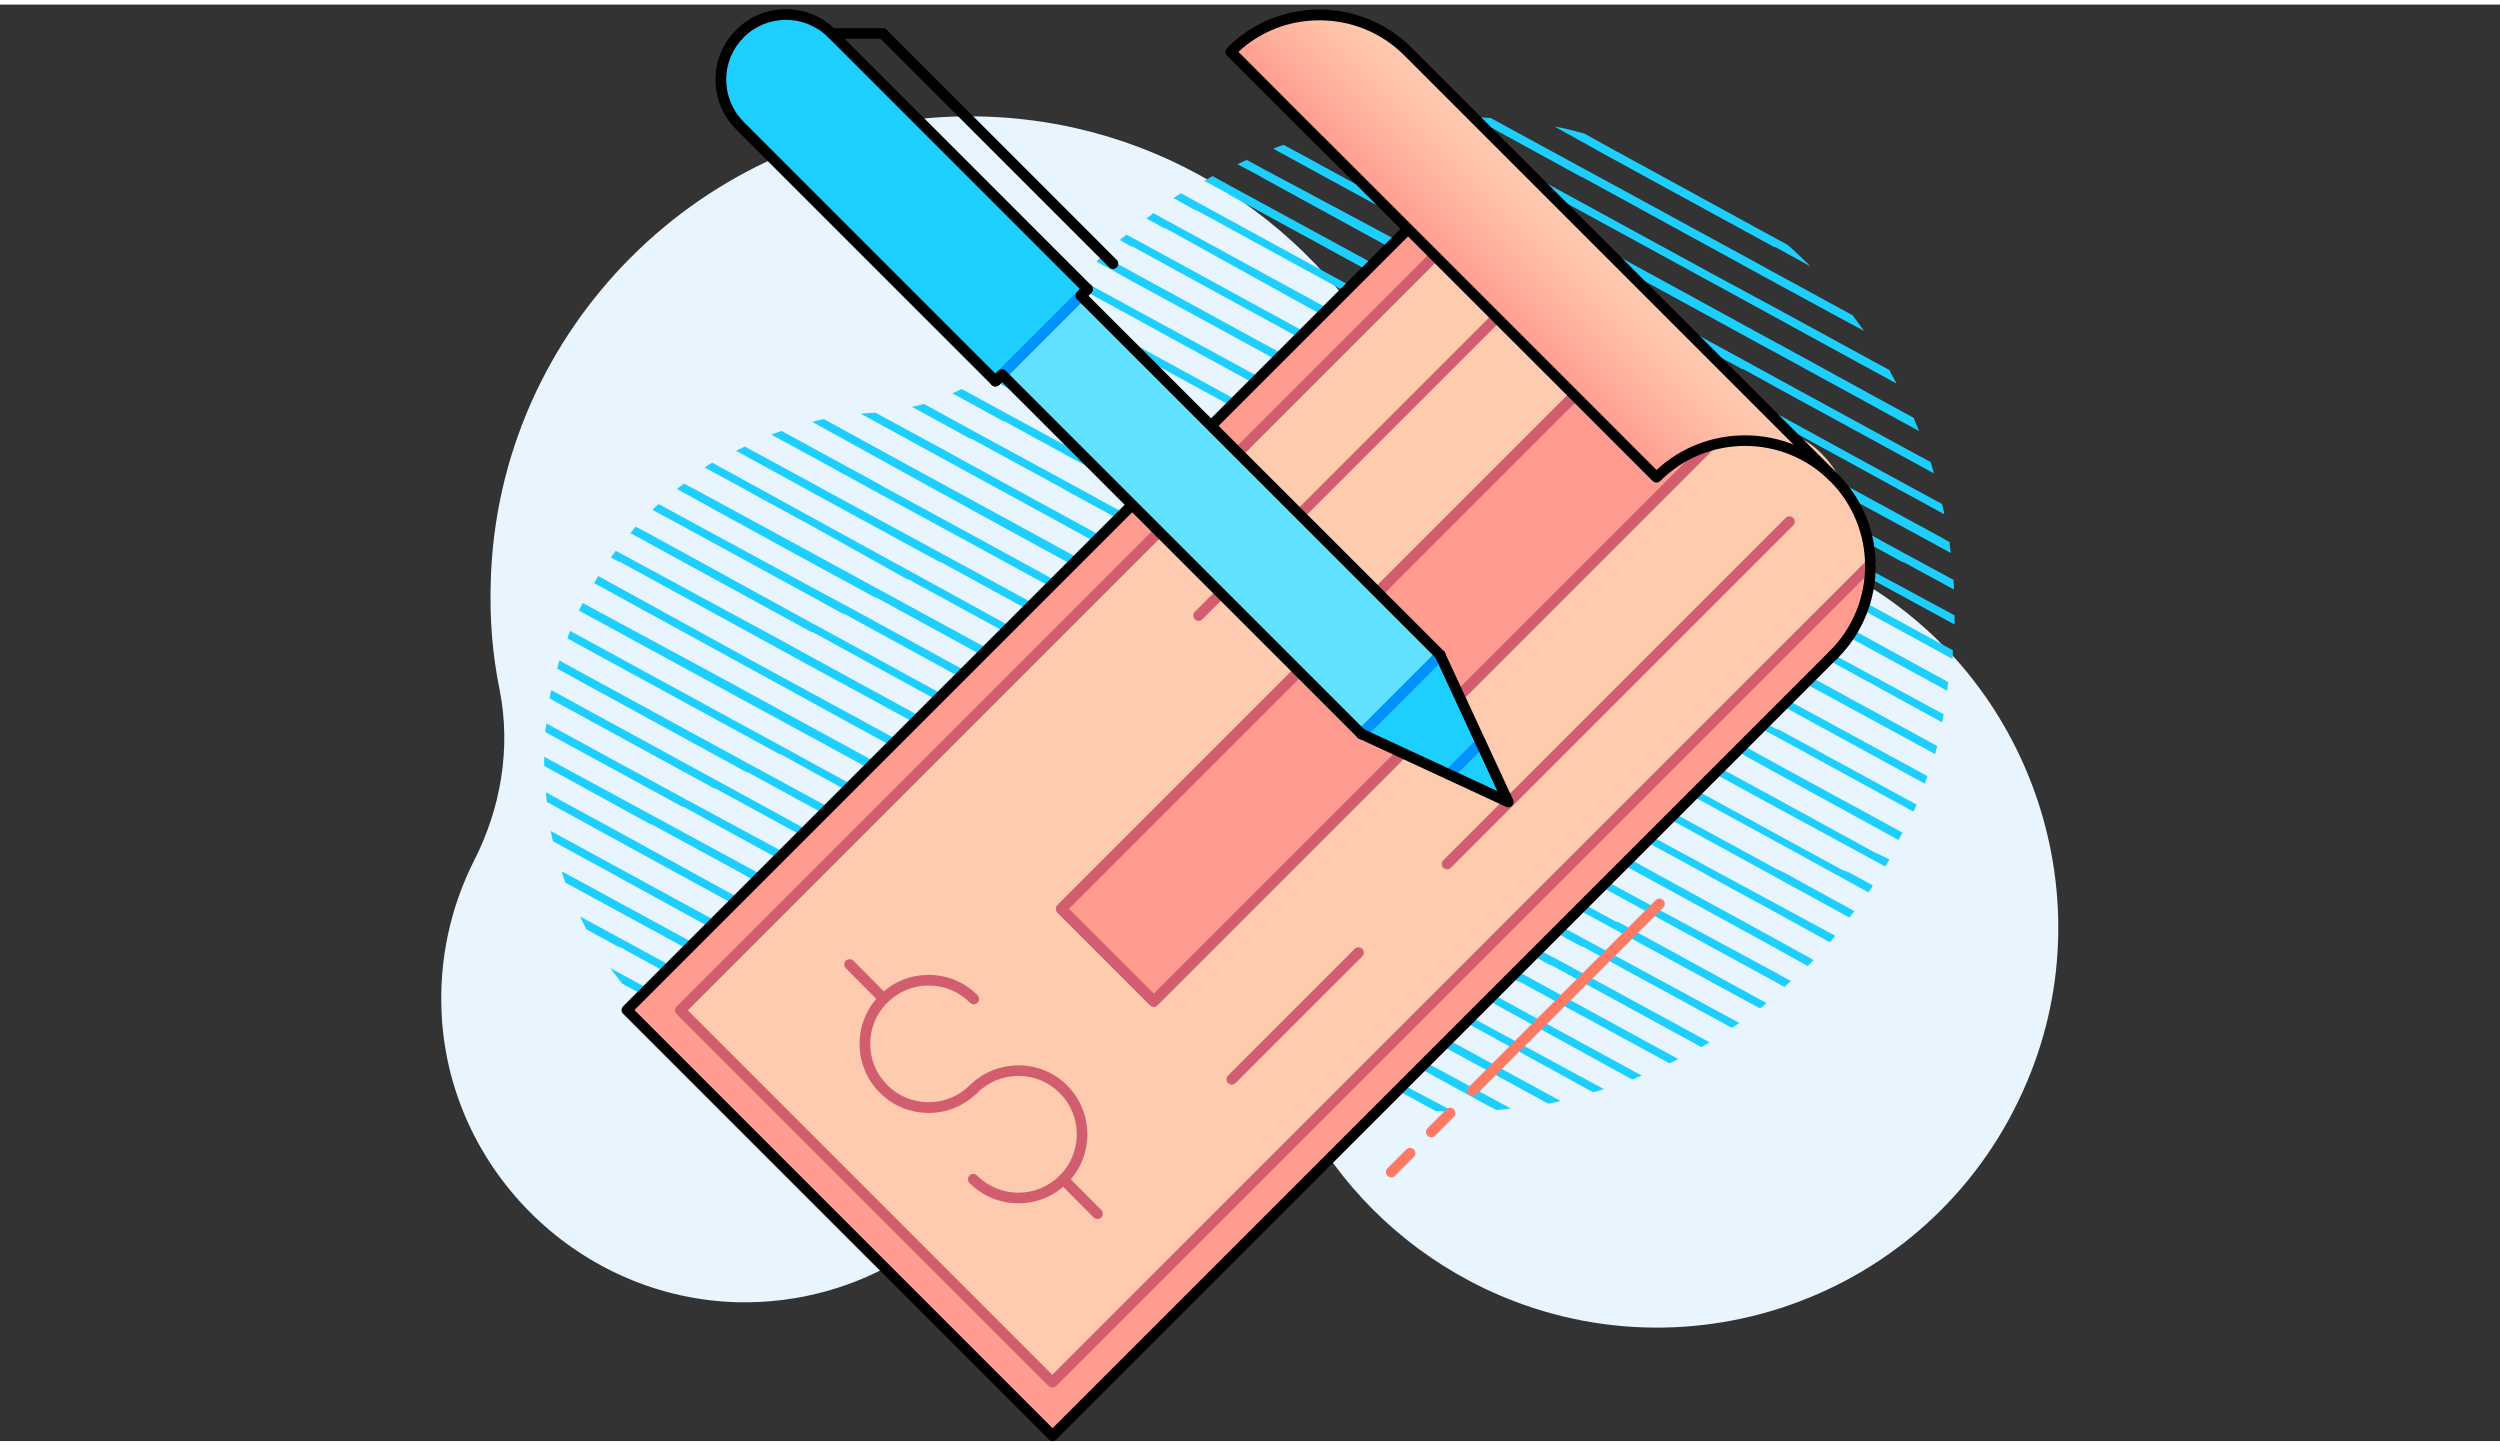 <svg width="543" height="314" viewBox="0 0 543 312" fill="none" xmlns="http://www.w3.org/2000/svg">
<rect x="0" y="0" width="543" height="312" fill="#333333" stroke="none"/>
<path d="M108.54 148.923C106.981 141.387 106.331 133.461 106.591 125.404C108.02 70.571 152.722 25.872 207.56 24.313C248.494 23.144 284.23 45.623 302.293 79.147C313.468 100.197 335.299 113.45 359.21 113.19C373.244 113.06 387.538 116.309 400.923 123.455C440.427 144.375 457.71 192.712 440.297 233.902C420.935 280.03 367.137 300.17 322.434 278.861C305.931 270.934 293.066 258.59 284.49 243.907C276.043 229.224 258.76 222.078 242.646 227.275C242.387 227.405 242.127 227.405 241.867 227.535C232.77 230.394 225.103 236.891 220.815 245.467C209.77 267.426 186.769 282.369 160.389 281.849C126.213 281.069 97.754 253.653 95.935 219.479C95.285 207.525 97.884 196.09 102.822 186.215C108.8 174.651 111.009 161.527 108.54 148.923Z" fill="#E8F4FE"/>
<path d="M406.992 184.046L385.683 172.367L372.144 165.009C372.026 165.009 372.026 165.009 371.908 164.892L316.34 134.525L315.869 134.291L281.491 115.487C281.374 115.487 281.374 115.487 281.256 115.37L261.948 104.858L260.535 104.041L246.172 96.216L225.687 85.003C225.57 85.003 225.57 85.003 225.452 84.886L215.563 79.514C214.974 79.864 214.503 80.214 213.914 80.565L224.745 86.522C224.863 86.522 224.863 86.522 224.981 86.522L246.172 98.084L258.299 104.742L280.667 116.889L315.633 136.277C315.751 136.277 315.751 136.277 315.869 136.277L316.104 136.394L336.589 147.606L371.437 166.644C371.555 166.644 371.555 166.644 371.673 166.644L385.8 174.352L409.464 187.2C409.817 186.733 410.053 186.149 410.406 185.682L406.992 184.046Z" fill="#1DCFFF"/>
<path d="M400.046 187.901L385.683 180.076L365.197 168.863C365.08 168.863 365.08 168.863 364.962 168.747L315.986 142L309.393 138.38L274.545 119.342C274.427 119.342 274.427 119.342 274.31 119.225L248.056 104.859L246.172 103.808L218.741 88.858C218.623 88.858 218.623 88.858 218.506 88.741L208.852 83.485C208.145 83.836 207.557 84.069 206.85 84.42L217.917 90.493C218.035 90.493 218.035 90.493 218.152 90.493L244.406 104.859L246.29 105.91L273.721 120.86C273.839 120.86 273.839 120.86 273.957 120.86L315.986 143.869L329.525 151.227L364.373 170.265C364.491 170.265 364.491 170.265 364.609 170.265L385.8 181.828L397.926 188.485L405.814 192.807C406.168 192.34 406.521 191.872 406.756 191.288L401.576 188.485L400.046 187.901Z" fill="#1DCFFF"/>
<path d="M385.918 157.417L385.683 157.301L365.198 146.088L330.349 127.05C330.232 127.05 330.232 127.05 330.114 126.934L315.986 119.225L289.968 104.976L274.663 96.567L246.408 81.149L239.815 77.529C239.697 77.529 239.697 77.529 239.58 77.412L226.158 70.054C225.805 70.521 225.334 70.988 224.981 71.455L238.991 79.047C239.109 79.047 239.109 79.047 239.226 79.047L246.408 83.018L286.436 104.859L294.795 109.414L316.104 121.094L329.643 128.452C329.761 128.452 329.761 128.452 329.879 128.452L385.447 158.819L385.918 159.053L415.586 175.287C415.822 174.82 416.057 174.236 416.292 173.769L386.271 157.417C386.036 157.417 385.918 157.417 385.918 157.417Z" fill="#1DCFFF"/>
<path d="M385.683 187.668L358.252 172.718C358.134 172.718 358.134 172.718 358.016 172.601L315.987 149.709L302.448 142.351L267.6 123.313C267.482 123.313 267.482 123.313 267.364 123.196L246.29 111.633L234.164 104.976L211.795 92.829L200.729 86.756C200.729 86.756 200.729 86.756 200.611 86.756C199.787 86.989 198.963 87.223 198.139 87.34C198.139 87.34 198.139 87.34 198.021 87.34L210.854 94.347C210.971 94.347 210.971 94.347 211.089 94.347L230.397 104.859L231.81 105.677L246.173 113.502L266.658 124.715C266.775 124.715 266.775 124.715 266.893 124.715L315.869 151.461L322.462 155.082L357.31 174.119C357.428 174.119 357.428 174.119 357.545 174.119L383.799 188.485L385.683 189.537L401.694 198.296C402.047 197.829 402.401 197.362 402.754 196.895L387.449 188.485L385.683 187.668Z" fill="#1DCFFF"/>
<path d="M406.992 123.196C406.874 123.196 406.874 123.196 406.757 123.079L385.683 111.516L373.557 104.859L351.188 92.712L316.34 73.674C316.222 73.674 316.222 73.674 316.104 73.558L315.869 73.441L295.384 62.228L260.536 43.191C260.418 43.191 260.418 43.191 260.3 43.074L256.533 40.971C255.944 41.322 255.356 41.672 254.885 42.023L259.712 44.709C259.829 44.709 259.829 44.709 259.947 44.709L315.516 75.076L315.987 75.31L350.482 94.464C350.599 94.464 350.599 94.464 350.717 94.464L370.025 104.976L371.438 105.793L385.801 113.619L406.286 124.831C406.404 124.831 406.404 124.831 406.521 124.831L424.534 134.642C424.534 133.941 424.534 133.357 424.534 132.657L406.992 123.196Z" fill="#1DCFFF"/>
<path d="M399.81 126.934L385.683 119.225L359.664 104.976L344.359 96.567L316.104 81.15L309.511 77.529C309.393 77.529 309.393 77.529 309.276 77.412L253.707 47.045C253.589 47.045 253.589 47.045 253.472 46.928L250.528 45.293C250.057 45.643 249.469 46.111 248.998 46.461L252.883 48.563C253.001 48.563 253.001 48.563 253.118 48.563L308.569 79.281C308.687 79.281 308.687 79.281 308.805 79.281L315.986 83.252L356.015 105.093L364.373 109.648L385.683 121.327L399.221 128.686C399.339 128.686 399.339 128.686 399.457 128.686L424.063 142.117C424.063 141.533 424.18 140.832 424.18 140.248L400.163 127.167C400.046 127.05 399.928 127.05 399.81 126.934Z" fill="#1DCFFF"/>
<path d="M392.864 130.788L385.683 126.934L345.654 105.093L337.295 100.538L315.986 88.858L302.447 81.5C302.33 81.5 302.33 81.5 302.212 81.383L246.643 51.016L246.172 50.782L244.642 49.965C244.171 50.315 243.7 50.782 243.229 51.133L245.701 52.534C245.819 52.534 245.819 52.534 245.937 52.534L246.172 52.651L266.657 63.864L301.505 82.901C301.623 82.901 301.623 82.901 301.741 82.901L315.869 90.61L341.887 104.859L357.192 113.268L385.447 128.685L392.04 132.306C392.158 132.306 392.158 132.306 392.275 132.306L422.885 149.008C423.003 148.424 423.121 147.723 423.121 147.139L392.864 130.554C392.982 130.788 392.982 130.788 392.864 130.788Z" fill="#1DCFFF"/>
<path d="M386.154 134.642L385.683 134.409L351.306 115.604C351.188 115.604 351.188 115.604 351.07 115.488L331.762 104.976L330.35 104.158L315.987 96.333L295.502 85.12C295.384 85.12 295.384 85.12 295.266 85.004L246.29 58.257L239.697 54.637L239.462 54.52C239.109 54.87 238.756 55.221 238.402 55.571C238.285 55.688 238.285 55.688 238.167 55.804L246.173 60.243L259.712 67.601L294.56 86.639C294.677 86.639 294.677 86.639 294.795 86.639L315.987 98.202L328.113 104.859L350.482 117.006L385.33 136.044C385.447 136.044 385.447 136.044 385.565 136.044L385.801 136.16L406.286 147.373L421.826 155.899C421.944 155.315 422.062 154.731 422.179 154.147L386.154 134.642Z" fill="#1DCFFF"/>
<path d="M350.481 33.613L385.329 52.651C385.447 52.651 385.447 52.651 385.565 52.651L385.8 52.767L393.217 56.855C391.569 55.22 390.039 53.702 388.273 52.184L386.153 51.016L385.683 50.782L351.305 31.978C351.188 31.978 351.188 31.978 351.07 31.861L344.124 28.007C342.005 27.423 339.768 26.839 337.649 26.488L350.481 33.613Z" fill="#1DCFFF"/>
<path d="M343.653 37.468L385.683 60.477L399.222 67.835L404.873 70.872C404.049 69.704 403.224 68.653 402.4 67.485L385.683 58.374L379.09 54.754L344.359 35.833C344.242 35.833 344.242 35.833 344.124 35.716L323.757 24.62C322.462 24.503 321.049 24.503 319.636 24.387L343.535 37.468C343.535 37.468 343.535 37.468 343.653 37.468Z" fill="#1DCFFF"/>
<path d="M336.471 41.205C336.589 41.205 336.589 41.205 336.707 41.205L385.683 67.951L392.275 71.572L411.936 82.317C411.465 81.383 410.877 80.449 410.406 79.397L385.8 65.966L372.144 58.608L337.295 39.57C337.178 39.57 337.178 39.57 337.06 39.453L315.986 27.89L309.393 24.27C308.334 24.27 307.274 24.386 306.097 24.503L315.869 29.876L336.471 41.205Z" fill="#1DCFFF"/>
<path d="M329.526 45.059C329.644 45.059 329.644 45.059 329.761 45.059L385.33 75.427L385.801 75.66L416.764 92.596C416.764 92.596 416.764 92.596 416.764 92.479C416.411 91.661 416.058 90.844 415.704 89.909C415.704 89.909 415.704 89.909 415.704 89.792L386.272 73.674C386.154 73.674 386.154 73.674 386.036 73.558L385.801 73.441L365.316 62.228L330.468 43.191C330.35 43.191 330.35 43.191 330.232 43.074L316.105 35.365L297.857 25.438C296.915 25.554 295.973 25.788 295.031 25.905L315.987 37.351L329.526 45.059Z" fill="#1DCFFF"/>
<path d="M379.208 161.271C379.09 161.271 379.09 161.271 378.972 161.155L323.404 130.787C323.286 130.787 323.286 130.787 323.168 130.671L315.987 126.816L275.958 104.975L267.599 100.42L246.29 88.741L232.751 81.383C232.634 81.383 232.634 81.383 232.516 81.266L221.331 75.192C220.861 75.66 220.39 76.01 219.919 76.477L231.809 83.018C231.927 83.018 231.927 83.018 232.045 83.018L246.173 90.726L272.191 104.975L287.496 113.385L315.751 128.802L322.344 132.423C322.462 132.423 322.462 132.423 322.579 132.423L378.148 162.79C378.266 162.79 378.266 162.79 378.384 162.79L385.565 166.761L412.408 181.477C412.408 181.36 412.525 181.244 412.525 181.127C412.643 180.776 412.879 180.543 412.996 180.192C413.114 180.076 413.114 179.959 413.232 179.842L385.565 164.775L379.208 161.271Z" fill="#1DCFFF"/>
<path d="M379.208 138.496L344.36 119.458C344.242 119.458 344.242 119.458 344.124 119.342L317.87 104.976L315.987 103.924L288.555 89.091C288.438 89.091 288.438 89.091 288.32 88.975L246.29 66.082L234.753 59.775C234.4 60.243 233.929 60.71 233.575 61.06L246.408 68.068L253.001 71.689L287.849 90.726C287.967 90.726 287.967 90.726 288.085 90.726L314.338 105.092L316.222 106.144L343.653 121.094C343.771 121.094 343.771 121.094 343.889 121.094L385.918 144.102L399.457 151.461L420.296 162.79C420.413 162.206 420.649 161.622 420.766 161.038L385.918 142L379.208 138.496Z" fill="#1DCFFF"/>
<path d="M372.144 142.234L337.296 123.196C337.178 123.196 337.178 123.196 337.06 123.08L315.987 111.517L303.86 105.093L281.492 92.946L246.644 73.908C246.526 73.908 246.526 73.908 246.408 73.792L246.173 73.675L230.161 64.915C229.808 65.382 229.455 65.849 229.102 66.317L245.819 75.427L246.29 75.66L280.785 94.465C280.903 94.465 280.903 94.465 281.021 94.465L300.329 104.976L301.741 105.794L316.104 113.619L336.589 124.832C336.707 124.832 336.707 124.832 336.825 124.832L385.801 151.578L392.394 155.199L418.059 169.214C418.294 168.63 418.412 168.046 418.647 167.579L385.801 149.709L372.144 142.234Z" fill="#1DCFFF"/>
<path d="M351.07 199.231L331.762 188.719L330.35 187.901L315.986 180.076L295.501 168.863C295.384 168.863 295.384 168.863 295.266 168.747L246.29 142L239.697 138.38L204.967 119.459C204.849 119.459 204.849 119.459 204.731 119.342L178.478 105.093L176.594 104.041L161.76 95.983C161.171 96.333 160.465 96.567 159.876 96.917L174.828 105.093L176.712 106.144L204.143 121.094C204.261 121.094 204.261 121.094 204.378 121.094L246.408 144.103L259.947 151.461L294.795 170.499C294.913 170.499 294.913 170.499 295.03 170.499L316.222 182.061L328.348 188.719L350.717 200.866L382.269 218.035C382.739 217.684 383.21 217.334 383.681 216.867L351.423 199.231C351.188 199.231 351.07 199.231 351.07 199.231Z" fill="#1DCFFF"/>
<path d="M344.124 202.968L317.87 188.602L315.986 187.551L288.555 172.718C288.437 172.718 288.437 172.718 288.32 172.601L246.29 149.709L232.751 142.351L197.903 123.196C197.785 123.196 197.785 123.196 197.667 123.079L176.594 111.516L164.467 104.859L154.696 99.487C154.107 99.837 153.519 100.187 153.048 100.538L160.818 104.742L162.231 105.56L176.594 113.385L197.079 124.831C197.196 124.831 197.196 124.831 197.314 124.831L246.29 151.578L252.883 155.198L287.731 174.236C287.849 174.236 287.849 174.236 287.966 174.236L314.22 188.602L316.104 189.653L343.535 204.603C343.653 204.603 343.653 204.603 343.771 204.603L376.146 222.239C376.735 221.889 377.206 221.539 377.795 221.188L344.359 203.085C344.241 203.085 344.124 202.968 344.124 202.968Z" fill="#1DCFFF"/>
<path d="M337.06 206.822L315.987 195.259L303.86 188.602L281.492 176.455L246.643 157.417C246.526 157.417 246.526 157.417 246.408 157.3L246.173 157.183L225.687 145.971L190.957 127.05C190.839 127.05 190.839 127.05 190.722 126.933L176.594 119.225L150.576 105.092L148.574 104.041C148.103 104.391 147.632 104.742 147.161 105.092C147.161 105.092 147.161 105.092 147.044 105.209L155.285 109.764L176.594 121.444L190.133 128.802C190.251 128.802 190.251 128.802 190.368 128.802L245.937 159.169L246.408 159.403L280.785 178.207C280.903 178.207 280.903 178.207 281.021 178.207L300.328 188.718L301.741 189.536L316.104 197.361L336.589 208.574C336.707 208.574 336.707 208.574 336.825 208.574L369.554 226.444C370.142 226.093 370.731 225.743 371.32 225.393L337.413 206.939C337.296 206.822 337.178 206.822 337.06 206.822Z" fill="#1DCFFF"/>
<path d="M330.114 210.56L315.986 202.851L289.968 188.602L274.663 180.193L246.408 164.776L239.815 161.155C239.697 161.155 239.697 161.155 239.579 161.038L184.011 130.671C183.893 130.671 183.893 130.671 183.775 130.554L176.594 126.7L143.041 108.48C142.57 108.947 142.099 109.297 141.746 109.764L148.456 113.385L176.711 128.802L183.304 132.423C183.422 132.423 183.422 132.423 183.54 132.423L239.108 162.79C239.226 162.79 239.226 162.79 239.344 162.79L246.525 166.761L286.554 188.602L294.913 193.157L316.222 204.837L329.761 212.195C329.878 212.195 329.878 212.195 329.996 212.195L362.607 229.948C363.314 229.598 363.902 229.364 364.491 229.014L330.703 210.56C330.349 210.677 330.232 210.677 330.114 210.56Z" fill="#1DCFFF"/>
<path d="M323.168 214.414L315.986 210.559L275.958 188.718L267.599 184.163L246.29 172.484L232.751 165.126C232.633 165.126 232.633 165.126 232.516 165.009L176.947 134.642L176.476 134.408L142.217 115.604C142.099 115.604 142.099 115.604 141.981 115.487L138.096 113.385C137.743 113.852 137.272 114.319 136.919 114.786L141.392 117.239L176.241 136.277C176.358 136.277 176.358 136.277 176.476 136.277L176.711 136.394L197.197 147.606L232.045 166.644C232.162 166.644 232.162 166.644 232.28 166.644L246.408 174.352L272.426 188.602L287.731 197.011L315.986 212.428L322.579 216.049C322.697 216.049 322.697 216.049 322.815 216.049L354.484 233.451C355.19 233.218 355.897 232.867 356.603 232.634L323.403 214.53C323.286 214.414 323.286 214.414 323.168 214.414Z" fill="#1DCFFF"/>
<path d="M316.458 218.268L315.987 218.034L281.61 199.23C281.492 199.23 281.492 199.23 281.374 199.113L262.066 188.602L260.654 187.784L246.291 179.959L225.805 168.746C225.688 168.746 225.688 168.746 225.57 168.629L176.594 141.883L170.001 138.262L135.271 119.458C135.153 119.458 135.153 119.458 135.036 119.341L133.74 118.641C133.387 119.108 133.034 119.575 132.681 120.042L134.329 120.977C134.447 120.977 134.447 120.977 134.565 120.977L176.594 143.985L190.133 151.344L224.981 170.381C225.099 170.381 225.099 170.381 225.217 170.381L246.408 181.944L258.534 188.602L280.903 200.749L315.751 219.786C315.869 219.786 315.869 219.786 315.987 219.786L316.222 219.903L336.707 231.116L346.008 236.255C346.832 236.021 347.539 235.787 348.363 235.554L316.458 218.268Z" fill="#1DCFFF"/>
<path d="M373.556 188.719L351.187 176.572L316.339 157.534C316.222 157.534 316.222 157.534 316.104 157.417L315.868 157.3L295.383 146.088L260.535 127.05C260.417 127.05 260.417 127.05 260.3 126.933L246.172 119.225L220.271 105.092L204.967 96.683L190.133 88.624C189.073 88.741 188.013 88.741 186.954 88.858L216.622 105.092L224.981 109.647L246.29 121.327L259.829 128.685C259.947 128.685 259.947 128.685 260.064 128.685L315.633 159.052L316.104 159.286L350.481 178.09C350.599 178.09 350.599 178.09 350.717 178.09L370.024 188.602L371.437 189.419L385.8 197.245L397.455 203.669C397.809 203.201 398.28 202.734 398.633 202.267L385.682 195.259L373.556 188.719Z" fill="#1DCFFF"/>
<path d="M359.665 188.719L344.36 180.31L316.104 164.893L309.512 161.272C309.394 161.272 309.394 161.272 309.276 161.155L253.707 130.788C253.59 130.788 253.59 130.788 253.472 130.672L246.29 126.817L206.262 104.976L197.903 100.421L178.949 90.026C178.125 90.143 177.418 90.377 176.594 90.61C176.476 90.61 176.476 90.61 176.359 90.61L176.594 90.727L202.612 105.093L217.917 113.502L246.173 128.92L252.766 132.54C252.883 132.54 252.883 132.54 253.001 132.54L308.57 162.907C308.687 162.907 308.687 162.907 308.805 162.907L315.987 166.878L356.015 188.719L364.374 193.274L385.683 204.954L392.629 208.808C393.1 208.341 393.453 207.991 393.924 207.524L385.683 202.969L359.665 188.719Z" fill="#1DCFFF"/>
<path d="M345.772 188.719L337.413 184.164L316.104 172.484L302.565 165.126C302.447 165.126 302.447 165.126 302.33 165.009L246.761 134.642L246.29 134.409L211.913 115.605C211.795 115.605 211.795 115.605 211.677 115.488L192.37 104.976L190.957 104.159L176.594 96.333L169.765 92.596C169.059 92.829 168.353 93.063 167.529 93.413L176.594 98.319L188.72 104.976L211.089 117.123L245.937 136.161C246.055 136.161 246.055 136.161 246.172 136.161L246.408 136.278L266.893 147.49L301.741 166.528C301.859 166.528 301.859 166.528 301.976 166.528L316.104 174.236L342.122 188.486L357.427 196.895L385.683 212.312L387.566 213.363C388.037 212.896 388.508 212.546 388.979 212.078L385.8 210.326L345.772 188.719Z" fill="#1DCFFF"/>
<path d="M287.731 29.759L315.986 45.176L322.579 48.796C322.697 48.796 322.697 48.796 322.814 48.796L378.383 79.163C378.501 79.163 378.501 79.163 378.618 79.163L385.8 83.135L420.06 101.822C419.824 101.004 419.589 100.187 419.353 99.369L414.173 96.566L385.918 81.149L379.325 77.528C379.207 77.528 379.207 77.528 379.089 77.412L323.521 47.044C323.403 47.044 323.403 47.044 323.285 46.928L316.104 43.073L287.849 27.656C287.024 27.89 286.2 28.123 285.376 28.357L287.731 29.759Z" fill="#1DCFFF"/>
<path d="M280.785 33.613L315.633 52.651C315.751 52.651 315.751 52.651 315.869 52.651L316.104 52.768L336.589 63.98L371.437 83.018C371.555 83.018 371.555 83.018 371.673 83.018L385.8 90.727L411.819 104.976L422.297 110.699C422.179 109.881 421.943 109.18 421.826 108.48L415.586 105.093L407.227 100.538L385.918 88.858L372.144 81.383C372.026 81.383 372.026 81.383 371.908 81.266L316.339 50.899L315.869 50.666L281.609 31.978C281.491 31.978 281.491 31.978 281.374 31.861L278.783 30.46C278.077 30.693 277.371 30.927 276.547 31.277L280.785 33.613Z" fill="#1DCFFF"/>
<path d="M273.956 37.468L315.986 60.477L329.525 67.835L364.373 86.873C364.491 86.873 364.491 86.873 364.609 86.873L385.8 98.436L397.926 105.093L420.295 117.24L423.709 119.109C423.709 119.109 423.709 119.109 423.709 118.992C423.591 118.291 423.474 117.59 423.474 116.89C423.474 116.89 423.474 116.89 423.474 116.773L421.237 115.488C421.119 115.488 421.119 115.488 421.001 115.371L401.694 104.859L400.281 104.042L385.918 96.217L365.433 85.004C365.315 85.004 365.315 85.004 365.197 84.887L316.221 58.141L309.628 54.52L274.663 35.833C274.545 35.833 274.545 35.833 274.427 35.716L270.778 33.73C270.071 34.081 269.483 34.315 268.776 34.665L273.839 37.351C273.839 37.468 273.839 37.468 273.956 37.468Z" fill="#1DCFFF"/>
<path d="M267.011 41.322L315.987 68.069L322.58 71.689L357.428 90.727C357.546 90.727 357.546 90.727 357.663 90.727L383.917 105.093L385.801 106.144L413.232 121.094C413.35 121.094 413.35 121.094 413.467 121.094L424.416 127.051C424.416 126.35 424.299 125.649 424.299 124.948L414.174 119.459C414.056 119.459 414.056 119.459 413.938 119.342L387.684 104.976L385.801 103.925L358.37 88.975C358.252 88.975 358.252 88.975 358.134 88.858L316.105 65.966L302.566 58.608L267.6 39.57C267.482 39.57 267.482 39.57 267.364 39.453L263.361 37.234C262.773 37.585 262.184 37.935 261.595 38.285L266.776 41.089C266.893 41.206 266.893 41.206 267.011 41.322Z" fill="#1DCFFF"/>
<path d="M309.511 222.123L274.663 203.085C274.546 203.085 274.546 203.085 274.428 202.968L248.174 188.602L246.29 187.551L218.859 172.718C218.741 172.718 218.741 172.718 218.624 172.601L176.594 149.709L163.055 142.351L129.973 124.131C129.62 124.598 129.384 125.065 129.031 125.649L176.594 151.695L183.187 155.315L218.035 174.353C218.153 174.353 218.153 174.353 218.27 174.353L244.524 188.719L246.408 189.77L273.839 204.72C273.957 204.72 273.957 204.72 274.075 204.72L316.104 227.729L329.643 235.087L336.236 238.708C337.178 238.591 338.002 238.358 338.944 238.124L316.222 225.744L309.511 222.123Z" fill="#1DCFFF"/>
<path d="M302.447 225.861L267.599 206.823C267.481 206.823 267.481 206.823 267.364 206.706L246.29 195.143L234.164 188.486L211.795 176.339L176.947 157.301C176.829 157.301 176.829 157.301 176.711 157.184L176.476 157.067L155.991 145.855L126.558 129.971C126.323 130.438 126.087 131.022 125.734 131.606L176.123 159.053L176.594 159.287L210.971 178.091C211.089 178.091 211.089 178.091 211.206 178.091L230.514 188.602L231.927 189.42L246.29 197.245L266.775 208.458C266.893 208.458 266.893 208.458 267.01 208.458L315.986 235.204L322.579 238.825L325.051 240.11C326.111 239.993 327.17 239.876 328.112 239.759L316.104 233.219L302.447 225.861Z" fill="#1DCFFF"/>
<path d="M295.502 229.715L260.654 210.677C260.536 210.677 260.536 210.677 260.418 210.56L246.29 202.851L220.272 188.719L204.967 180.31L176.712 164.893L170.119 161.272C170.001 161.272 170.001 161.272 169.884 161.155L123.851 136.044C123.616 136.628 123.38 137.095 123.262 137.679L169.295 162.79C169.413 162.79 169.413 162.79 169.53 162.79L176.712 166.761L216.74 188.602L225.099 193.157L246.408 204.837L259.947 212.195C260.065 212.195 260.065 212.195 260.183 212.195L311.866 240.343C313.043 240.343 314.339 240.46 315.634 240.46H315.751L295.502 229.715Z" fill="#1DCFFF"/>
<path d="M253.472 214.414L246.29 210.56L206.262 188.719L197.903 184.164L176.594 172.484L163.055 165.126C162.937 165.126 162.937 165.126 162.819 165.009L121.496 142.468C121.378 143.052 121.143 143.636 121.025 144.22L127.383 147.724L162.231 166.761C162.348 166.761 162.348 166.761 162.466 166.761L176.594 174.47L202.612 188.719L217.917 197.128L246.172 212.546L252.765 216.166C252.883 216.166 252.883 216.166 253.001 216.166L293.971 238.591C295.737 238.942 297.503 239.292 299.269 239.526L253.589 214.531C253.589 214.414 253.589 214.414 253.472 214.414Z" fill="#1DCFFF"/>
<path d="M246.761 218.269L246.29 218.035L211.913 199.231C211.795 199.231 211.795 199.231 211.678 199.114L192.37 188.602L190.957 187.785L176.594 179.959L156.109 168.747C155.991 168.747 155.991 168.747 155.874 168.63L119.73 148.892C119.613 149.476 119.495 150.06 119.377 150.644L120.319 151.228L155.167 170.265C155.285 170.265 155.285 170.265 155.403 170.265L176.594 181.828L188.72 188.486L211.089 200.632L245.937 219.67C246.055 219.67 246.055 219.67 246.173 219.67L246.408 219.787L266.069 230.532C266.658 230.649 267.364 230.766 267.953 230.883C269.483 231.233 270.896 231.583 272.426 231.934L246.761 218.269Z" fill="#1DCFFF"/>
<path d="M239.815 222.123L204.966 203.085C204.849 203.085 204.849 203.085 204.731 202.968L178.477 188.602L176.594 187.551L149.162 172.718C149.045 172.718 149.045 172.718 148.927 172.601L118.67 156.133C118.553 156.717 118.553 157.418 118.435 158.002L148.221 174.236C148.338 174.236 148.338 174.236 148.456 174.236L174.71 188.602L176.594 189.653L204.025 204.603C204.142 204.603 204.142 204.603 204.26 204.603L246.29 227.612L250.057 229.715C251.234 229.715 252.412 229.598 253.589 229.598L246.29 225.627L239.815 222.123Z" fill="#1DCFFF"/>
<path d="M232.751 225.86L197.903 206.822C197.785 206.822 197.785 206.822 197.667 206.705L176.594 195.143L164.467 188.485L142.099 176.338L118.199 163.374C118.199 164.075 118.199 164.659 118.199 165.36L141.392 178.09C141.51 178.09 141.51 178.09 141.628 178.09L160.936 188.602L162.348 189.42L176.711 197.245L197.196 208.457C197.314 208.457 197.314 208.457 197.432 208.457L238.755 231.116C239.697 230.882 240.639 230.766 241.463 230.649L232.751 225.86Z" fill="#1DCFFF"/>
<path d="M225.806 229.715L190.958 210.677C190.84 210.677 190.84 210.677 190.722 210.56L176.594 202.852L150.576 188.602L135.271 180.193L118.553 171.083C118.671 171.784 118.671 172.485 118.789 173.185L146.926 188.602L155.285 193.158L176.594 204.837L190.133 212.195C190.251 212.195 190.251 212.195 190.369 212.195L229.338 233.452C230.162 233.219 230.868 232.985 231.692 232.751L225.806 229.715Z" fill="#1DCFFF"/>
<path d="M183.775 214.414L176.593 210.56L136.565 188.719L128.206 184.164L119.612 179.492C119.73 180.193 119.965 181.01 120.083 181.711L132.916 188.719L148.22 197.128L176.476 212.545L183.069 216.166C183.186 216.166 183.186 216.166 183.304 216.166L220.86 236.722C221.566 236.489 222.273 236.138 223.097 235.905L184.01 214.531C183.893 214.414 183.893 214.414 183.775 214.414Z" fill="#1DCFFF"/>
<path d="M177.065 218.269L176.594 218.035L142.217 199.231C142.099 199.231 142.099 199.231 141.982 199.114L122.674 188.602L121.968 188.252C121.968 188.369 122.085 188.486 122.085 188.602C122.321 189.303 122.556 190.004 122.792 190.705L141.275 200.749L176.123 219.787C176.241 219.787 176.241 219.787 176.359 219.787L176.594 219.904L197.079 231.116L211.796 239.175C212.62 238.942 213.444 238.825 214.386 238.591L177.065 218.269Z" fill="#1DCFFF"/>
<path d="M170.119 222.123L135.271 203.085C135.153 203.085 135.153 203.085 135.035 202.968L125.97 198.063C126.441 198.997 126.912 199.931 127.383 200.866L134.447 204.72C134.565 204.72 134.565 204.72 134.682 204.72L176.712 227.729L190.251 235.087L200.964 240.927C202.024 240.81 203.083 240.693 204.143 240.577L176.83 225.627L170.119 222.123Z" fill="#1DCFFF"/>
<path d="M163.054 225.86L132.562 209.275C133.386 210.443 134.328 211.611 135.152 212.662L176.476 235.204L183.068 238.825L186.247 240.577C187.66 240.694 189.073 240.81 190.603 240.927L176.476 233.219L163.054 225.86Z" fill="#1DCFFF"/>
<path d="M156.109 229.714L148.81 225.743C150.34 226.794 151.753 227.962 153.401 228.897C153.99 229.247 154.461 229.598 155.049 229.948C159.288 232.517 163.644 234.62 168 236.255L156.109 229.714Z" fill="#1DCFFF"/>
<g clip-path="url(#clip0_7325_51678)">
<path d="M399.079 140.393L228.617 310.856L136.164 218.383L325.093 29.455L399.1 103.462C409.272 113.655 409.272 130.2 399.079 140.393Z" fill="#FF9C8F"/>
<path d="M228.617 312C228.331 312 228.024 311.878 227.8 311.653L135.347 219.2C134.898 218.751 134.898 218.016 135.347 217.566L305.013 47.9C305.463 47.451 306.198 47.451 306.648 47.9C307.097 48.35 307.097 49.085 306.648 49.534L137.799 218.383L228.617 309.202L397.466 140.353C397.915 139.903 398.65 139.903 399.1 140.353C399.549 140.802 399.549 141.537 399.1 141.987L229.434 311.653C229.209 311.898 228.923 312 228.617 312Z" fill="black"/>
<path d="M406.249 121.56L228.535 299.274L147.746 218.465L311.672 54.539L359.798 102.686C386.598 82.831 400.305 93.228 406.249 121.56Z" fill="#FFCBAE"/>
<path d="M351.626 75.275L230.514 196.387L250.606 216.479L371.718 95.367L351.626 75.275Z" fill="#FF9C8F"/>
<path d="M250.596 217.648C250.29 217.648 250.004 217.525 249.779 217.301L229.699 197.221C229.25 196.772 229.25 196.036 229.699 195.587L350.811 74.476C351.26 74.026 351.995 74.026 352.445 74.476L372.524 94.555C372.974 95.005 372.974 95.74 372.524 96.19L251.413 217.301C251.209 217.525 250.902 217.648 250.596 217.648ZM232.151 196.404L250.596 214.85L370.073 95.373L351.628 76.927L232.151 196.404Z" fill="#D15D6E"/>
<path d="M201.694 240.73C201.673 240.73 201.673 240.73 201.653 240.73C197.649 240.71 193.891 239.158 191.072 236.318C188.253 233.479 186.7 229.7 186.7 225.696C186.721 221.693 188.273 217.934 191.113 215.115C193.952 212.296 197.69 210.744 201.694 210.744C201.714 210.744 201.714 210.744 201.735 210.744C205.738 210.764 209.497 212.317 212.316 215.156C212.765 215.605 212.765 216.341 212.316 216.79C211.866 217.24 211.131 217.24 210.682 216.79C208.292 214.38 205.105 213.052 201.735 213.052C201.714 213.052 201.714 213.052 201.694 213.052C198.323 213.052 195.157 214.359 192.747 216.749C190.336 219.139 189.009 222.326 189.009 225.696C189.009 229.087 190.316 232.274 192.706 234.664C195.096 237.074 198.282 238.402 201.653 238.402C201.673 238.402 201.673 238.402 201.694 238.402C205.064 238.402 208.23 237.094 210.641 234.705C211.09 234.255 211.826 234.255 212.275 234.705C212.724 235.154 212.724 235.889 212.275 236.339C209.436 239.198 205.677 240.73 201.694 240.73Z" fill="#D15D6E"/>
<path d="M221.201 260.361C217.341 260.361 213.5 258.89 210.579 255.949C210.13 255.499 210.13 254.764 210.579 254.314C211.029 253.865 211.764 253.865 212.213 254.314C217.136 259.278 225.184 259.299 230.148 254.355C235.112 249.432 235.132 241.384 230.189 236.421C225.266 231.457 217.218 231.436 212.254 236.38C211.805 236.829 211.069 236.829 210.62 236.38C210.171 235.93 210.171 235.195 210.62 234.746C216.483 228.924 226.002 228.944 231.823 234.807C237.645 240.669 237.624 250.188 231.762 256.01C228.861 258.89 225.021 260.361 221.201 260.361Z" fill="#D15D6E"/>
<path d="M238.36 263.772C238.054 263.772 237.768 263.65 237.543 263.425L230.148 255.99C229.699 255.54 229.699 254.805 230.148 254.355C230.598 253.906 231.333 253.906 231.782 254.355L239.177 261.791C239.626 262.24 239.626 262.976 239.177 263.425C238.952 263.65 238.646 263.772 238.36 263.772Z" fill="#D15D6E"/>
<path d="M191.93 217.097C191.623 217.097 191.337 216.974 191.113 216.749L183.718 209.314C183.269 208.865 183.269 208.129 183.718 207.68C184.168 207.23 184.903 207.23 185.352 207.68L192.747 215.115C193.196 215.565 193.196 216.3 192.747 216.749C192.522 216.974 192.236 217.097 191.93 217.097Z" fill="#D15D6E"/>
<path d="M228.555 300.377C228.269 300.377 227.963 300.255 227.738 300.03L146.95 219.262C146.5 218.813 146.5 218.077 146.95 217.628L310.835 53.743C311.284 53.293 312.02 53.293 312.469 53.743C312.919 54.192 312.919 54.927 312.469 55.377L149.401 218.445L228.555 297.599L405.432 120.743C405.882 120.293 406.617 120.293 407.066 120.743C407.516 121.192 407.516 121.928 407.066 122.377L229.393 300.05C229.148 300.275 228.862 300.377 228.555 300.377Z" fill="#D15D6E"/>
<path d="M250.596 217.648C250.29 217.648 250.004 217.525 249.779 217.301L229.699 197.221C229.25 196.772 229.25 196.036 229.699 195.587L350.811 74.476C351.26 74.026 351.995 74.026 352.445 74.476L372.524 94.555C372.974 95.005 372.974 95.74 372.524 96.19L251.413 217.301C251.209 217.525 250.902 217.648 250.596 217.648ZM232.151 196.404L250.596 214.85L370.073 95.373L351.628 76.927L232.151 196.404Z" fill="#D15D6E"/>
<path d="M314.308 187.825C314.022 187.825 313.715 187.702 313.491 187.478C313.041 187.028 313.041 186.293 313.491 185.843L387.845 111.489C388.294 111.04 389.029 111.04 389.479 111.489C389.928 111.939 389.928 112.674 389.479 113.124L315.125 187.478C314.9 187.702 314.594 187.825 314.308 187.825Z" fill="#D15D6E"/>
<path d="M267.55 234.582C267.264 234.582 266.958 234.459 266.733 234.235C266.284 233.785 266.284 233.05 266.733 232.601L294.248 205.086C294.698 204.636 295.433 204.636 295.883 205.086C296.332 205.535 296.332 206.27 295.883 206.72L268.367 234.235C268.143 234.459 267.836 234.582 267.55 234.582Z" fill="#D15D6E"/>
<path d="M260.34 133.857C260.054 133.857 259.747 133.734 259.523 133.51C259.073 133.06 259.073 132.325 259.523 131.876L333.877 57.522C334.326 57.072 335.061 57.072 335.511 57.522C335.96 57.971 335.96 58.706 335.511 59.156L261.157 133.51C260.932 133.755 260.626 133.857 260.34 133.857Z" fill="#D15D6E"/>
<path d="M305.83 10.213L398.303 102.686C392.992 97.375 386.027 94.719 379.041 94.719C372.075 94.719 365.11 97.375 359.798 102.706L267.326 10.233C272.637 4.922 279.623 2.246 286.568 2.246C293.554 2.246 300.499 4.881 305.83 10.213Z" fill="url(#paint0_linear_7325_51678)"/>
<path d="M398.283 103.829C397.997 103.829 397.69 103.707 397.466 103.482L305.013 11.03C300.091 6.107 293.534 3.411 286.568 3.411C279.99 3.411 273.781 5.821 268.98 10.254L287.385 28.679C287.834 29.128 287.834 29.863 287.385 30.313C286.936 30.762 286.2 30.762 285.751 30.313L266.509 11.071C266.059 10.621 266.059 9.886 266.509 9.437C271.861 4.044 278.99 1.082 286.568 1.082C294.146 1.082 301.275 4.044 306.627 9.396L399.079 101.848C399.529 102.297 399.529 103.033 399.079 103.482C398.875 103.727 398.589 103.829 398.283 103.829Z" fill="black"/>
<path d="M398.283 142.334C397.997 142.334 397.69 142.212 397.466 141.987C397.016 141.537 397.016 140.802 397.466 140.353C407.638 130.18 407.638 113.655 397.466 103.482C387.293 93.309 370.768 93.309 360.595 103.482C360.146 103.931 359.41 103.931 358.961 103.482L285.751 30.292L287.385 28.658L359.799 101.072C365.048 96.21 371.83 93.555 379.041 93.555C386.619 93.555 393.748 96.516 399.1 101.868C410.171 112.94 410.171 130.936 399.1 142.007C398.875 142.232 398.589 142.334 398.283 142.334Z" fill="black"/>
<path d="M319.823 237.095C319.537 237.095 319.231 236.972 319.006 236.747C318.557 236.298 318.557 235.563 319.006 235.113L359.615 194.504C360.064 194.055 360.799 194.055 361.249 194.504C361.698 194.954 361.698 195.689 361.249 196.139L320.64 236.747C320.415 236.972 320.109 237.095 319.823 237.095Z" fill="#FF7A64"/>
<path d="M310.876 246.021C310.59 246.021 310.284 245.899 310.059 245.674C309.61 245.224 309.61 244.489 310.059 244.04L314.144 239.954C314.594 239.505 315.329 239.505 315.779 239.954C316.228 240.404 316.228 241.139 315.779 241.588L311.693 245.674C311.468 245.919 311.182 246.021 310.876 246.021Z" fill="#FF7A64"/>
<path d="M302.174 254.723C301.888 254.723 301.582 254.601 301.357 254.376C300.908 253.926 300.908 253.191 301.357 252.742L305.442 248.656C305.892 248.207 306.627 248.207 307.077 248.656C307.526 249.106 307.526 249.841 307.077 250.29L302.991 254.376C302.767 254.621 302.46 254.723 302.174 254.723Z" fill="#FF7A64"/>
<path d="M234.76 63.228L217.629 80.358L295.684 158.413L312.814 141.283L234.76 63.228Z" fill="#61E1FF"/>
<path d="M312.837 141.272L295.698 158.41L314.696 167.214L321.641 160.269L312.837 141.272Z" fill="#1DCFFF"/>
<path d="M321.641 160.269L314.696 167.214L327.626 173.199L321.641 160.269Z" fill="#1DCFFF"/>
<path d="M314.716 168.379C314.43 168.379 314.124 168.256 313.899 168.031C313.45 167.582 313.45 166.846 313.899 166.397L320.824 159.472C321.273 159.023 322.009 159.023 322.458 159.472C322.907 159.922 322.907 160.657 322.458 161.106L315.533 168.031C315.309 168.256 315.002 168.379 314.716 168.379Z" fill="#0092FF"/>
<path d="M295.699 159.574C295.413 159.574 295.106 159.452 294.881 159.227C294.432 158.778 294.432 158.042 294.881 157.593L312.02 140.455C312.469 140.005 313.204 140.005 313.654 140.455C314.103 140.904 314.103 141.639 313.654 142.089L296.516 159.227C296.291 159.452 295.985 159.574 295.699 159.574Z" fill="#0092FF"/>
<path d="M327.605 174.343C327.442 174.343 327.279 174.302 327.115 174.241L295.208 159.452C294.636 159.186 294.371 158.492 294.636 157.92C294.902 157.348 295.596 157.082 296.168 157.348L325.215 170.809L311.754 141.762C311.489 141.19 311.734 140.496 312.326 140.23C312.898 139.965 313.593 140.21 313.858 140.802L328.647 172.709C328.851 173.158 328.749 173.669 328.422 174.016C328.218 174.241 327.912 174.343 327.605 174.343Z" fill="black"/>
<path d="M160.717 6.291C157.939 9.069 156.591 12.664 156.571 16.279C156.571 19.916 157.939 23.531 160.697 26.289L216.197 81.789L236.195 61.791L180.695 6.291C175.2 0.775 166.233 0.775 160.717 6.291Z" fill="#1DCFFF"/>
<path d="M216.197 82.933C215.891 82.933 215.605 82.81 215.38 82.585L159.88 27.106C157 24.225 155.406 20.385 155.406 16.279C155.427 12.174 157.02 8.354 159.9 5.473C165.865 -0.491 175.547 -0.491 181.512 5.473L237.012 60.974C237.462 61.423 237.462 62.158 237.012 62.608L235.582 64.038C235.133 64.487 234.397 64.487 233.948 64.038C233.499 63.588 233.499 62.853 233.948 62.403L234.561 61.791L179.878 7.108C174.812 2.062 166.6 2.042 161.535 7.108C159.104 9.538 157.735 12.807 157.735 16.279C157.735 19.752 159.083 23.02 161.535 25.471L216.218 80.154L216.83 79.542C217.28 79.092 218.015 79.092 218.464 79.542C218.914 79.991 218.914 80.726 218.464 81.176L217.035 82.606C216.81 82.81 216.503 82.933 216.197 82.933Z" fill="black"/>
<path d="M217.627 81.502C217.341 81.502 217.035 81.38 216.81 81.155C216.361 80.706 216.361 79.971 216.81 79.521L233.948 62.383C234.397 61.934 235.133 61.934 235.582 62.383C236.032 62.832 236.032 63.568 235.582 64.017L218.444 81.155C218.219 81.4 217.933 81.502 217.627 81.502Z" fill="#0092FF"/>
<path d="M241.731 57.419C241.445 57.419 241.138 57.297 240.914 57.072L191.276 7.435H180.715C180.082 7.435 179.551 6.924 179.551 6.27C179.551 5.617 180.062 5.106 180.715 5.106H191.766C192.073 5.106 192.359 5.228 192.583 5.453L242.548 55.438C242.997 55.887 242.997 56.623 242.548 57.072C242.323 57.297 242.017 57.419 241.731 57.419Z" fill="black"/>
<path d="M312.837 142.436C312.551 142.436 312.245 142.314 312.02 142.089L233.948 64.038C233.499 63.588 233.499 62.853 233.948 62.404L235.378 60.974C235.827 60.524 236.563 60.524 237.012 60.974C237.462 61.423 237.462 62.158 237.012 62.608L236.399 63.221L313.634 140.455C314.083 140.904 314.083 141.64 313.634 142.089C313.429 142.334 313.123 142.436 312.837 142.436Z" fill="black"/>
<path d="M295.699 159.574C295.413 159.574 295.106 159.452 294.882 159.227L217.627 81.993L217.014 82.606C216.565 83.055 215.829 83.055 215.38 82.606C214.931 82.156 214.931 81.421 215.38 80.971L216.81 79.541C217.239 79.112 218.015 79.112 218.444 79.541L296.516 157.613C296.965 158.063 296.965 158.798 296.516 159.247C296.291 159.452 295.985 159.574 295.699 159.574Z" fill="black"/>
</g>
<defs>
<linearGradient id="paint0_linear_7325_51678" x1="323.173" y1="66.085" x2="342.432" y2="46.826" gradientUnits="userSpaceOnUse">
<stop stop-color="#FF9C8F"/>
<stop offset="0.215" stop-color="#FFA998"/>
<stop offset="0.703" stop-color="#FFC2A8"/>
<stop offset="1" stop-color="#FFCBAE"/>
</linearGradient>
<clipPath id="clip0_7325_51678">
<rect width="272.414" height="311" fill="white" transform="translate(135 1)"/>
</clipPath>
</defs>
</svg>
